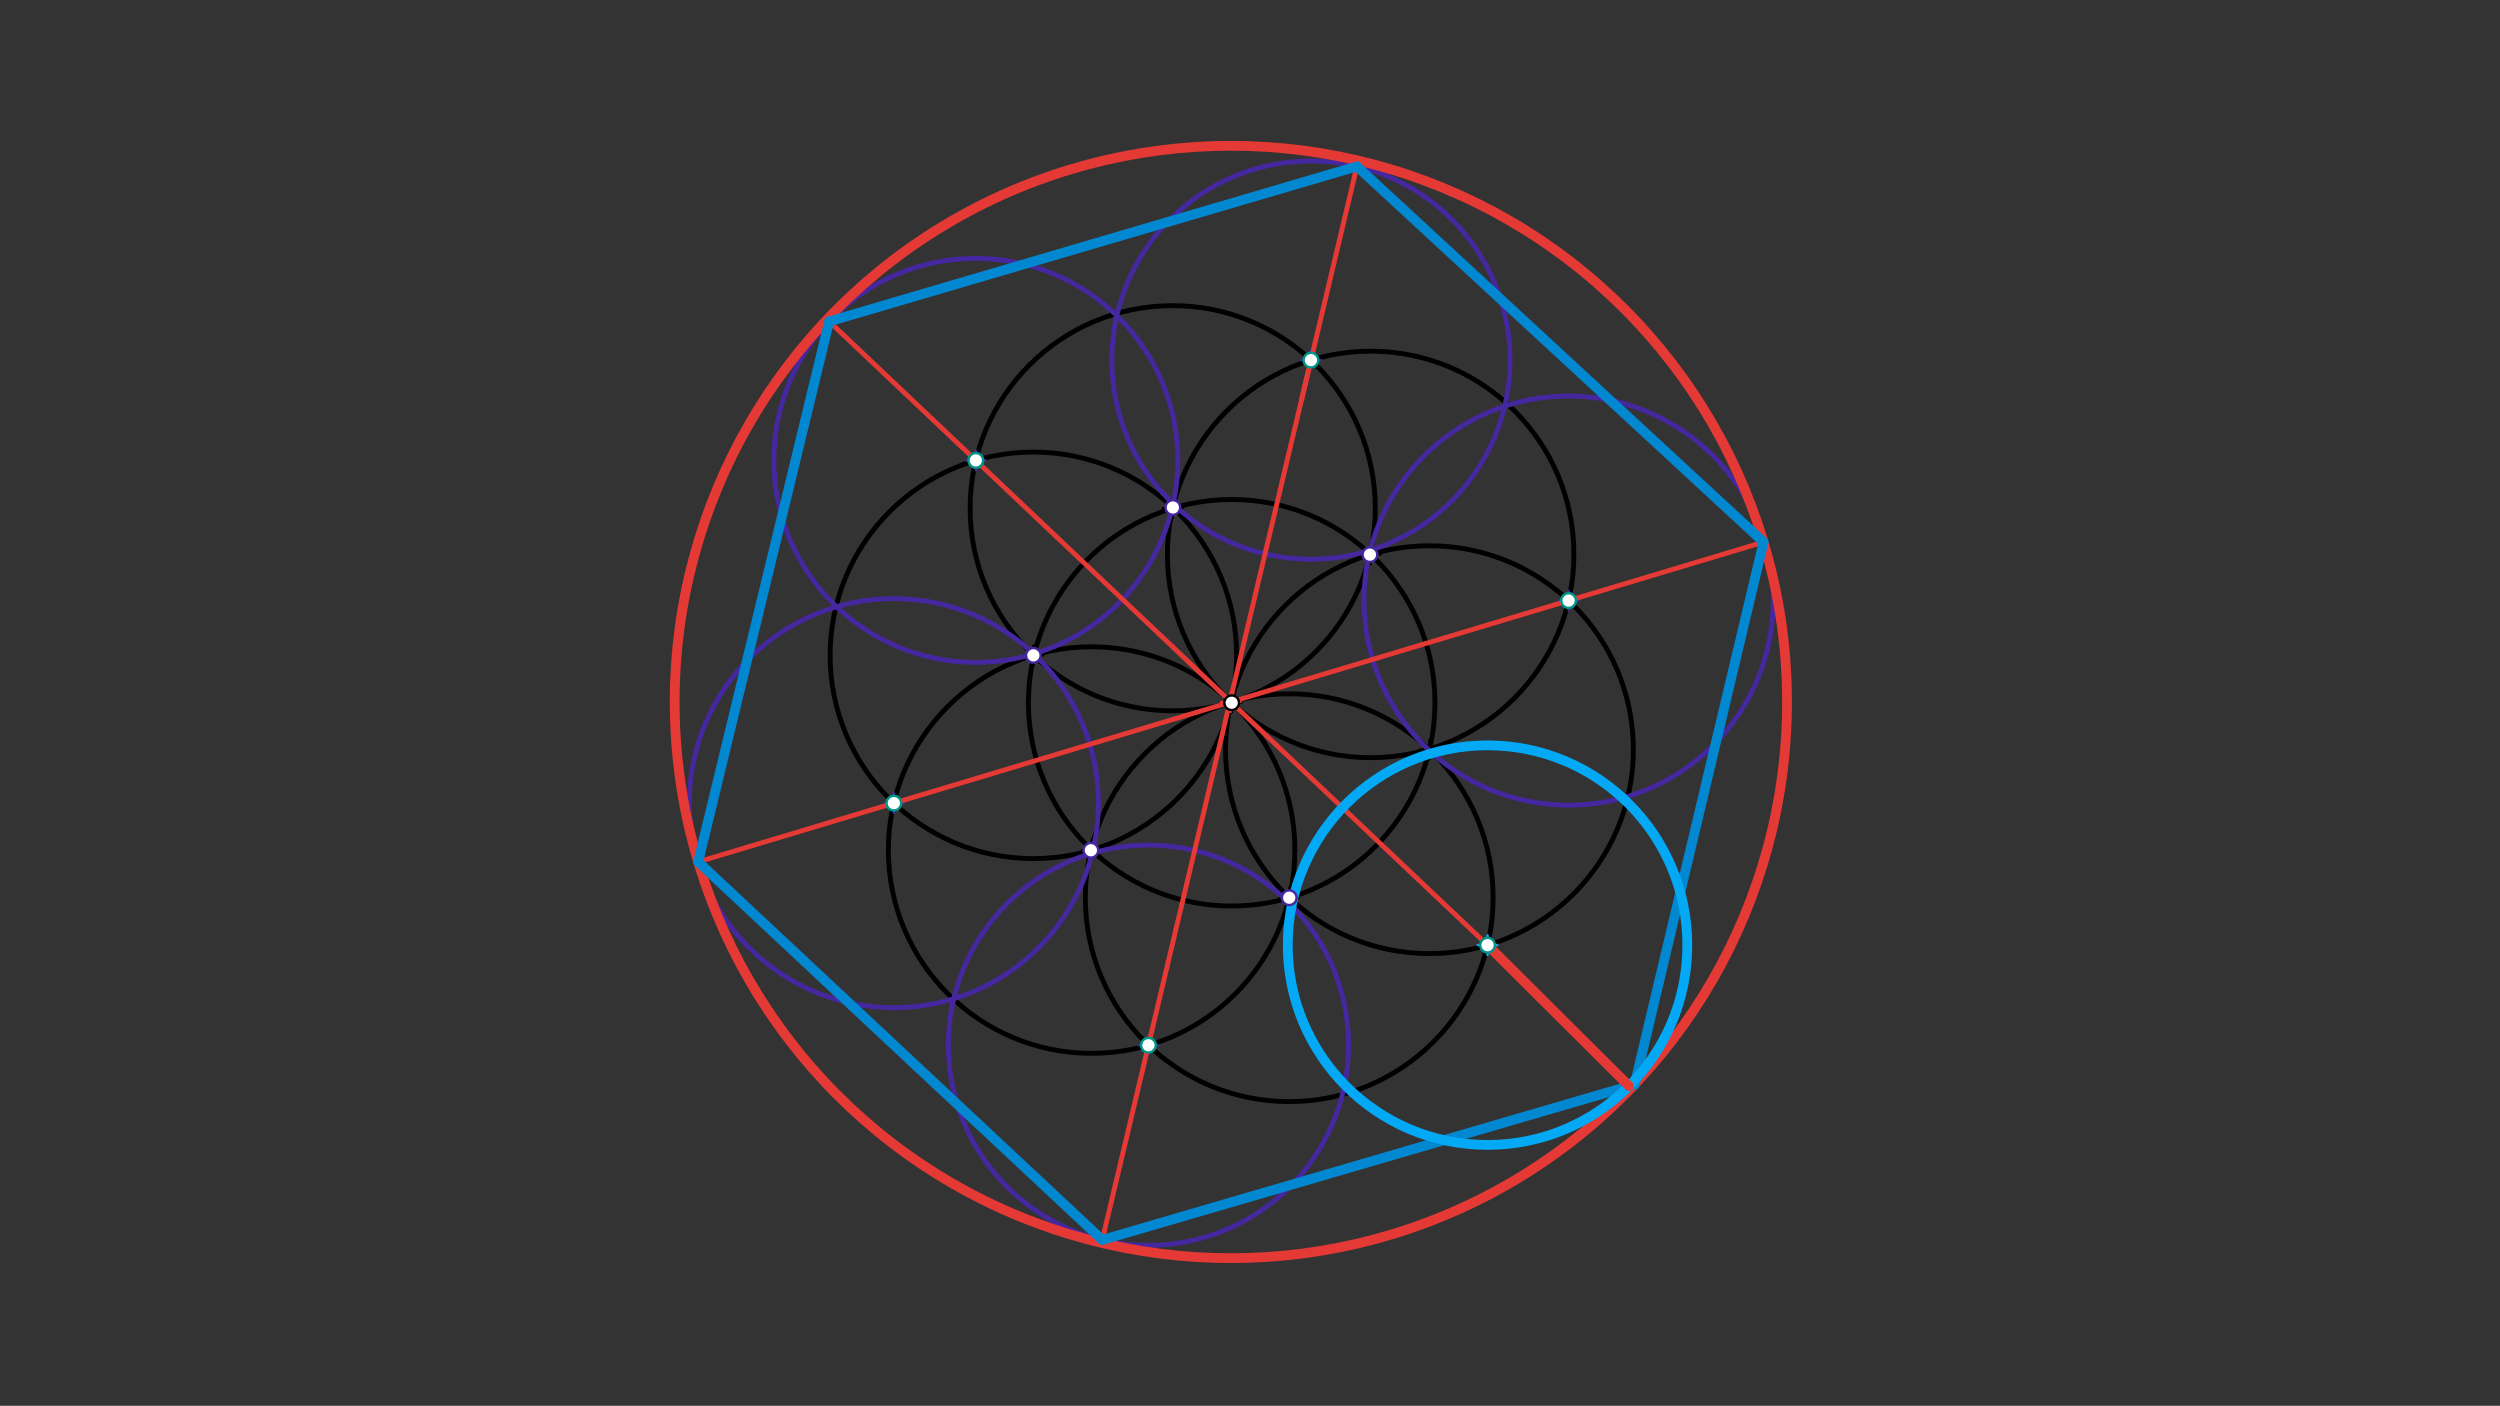 <svg xmlns="http://www.w3.org/2000/svg" class="svg--1it" height="100%" preserveAspectRatio="xMidYMid meet" viewBox="0 0 1023.307 575.433" width="100%"><rect x="0" y="0" width="1023.307" height="575.433" fill="#333333" stroke="none"/><defs><marker id="marker-arrow" markerHeight="16" markerUnits="userSpaceOnUse" markerWidth="24" orient="auto-start-reverse" refX="24" refY="4" viewBox="0 0 24 8"><path d="M 0 0 L 24 4 L 0 8 z" stroke="inherit"></path></marker></defs><g class="aux-layer--1FB"></g><g class="main-layer--3Vd"><g class="element--2qn"><g class="center--1s5"><line x1="500.156" y1="287.656" x2="508.156" y2="287.656" stroke="#000000" stroke-width="1" stroke-linecap="round"></line><line x1="504.156" y1="283.656" x2="504.156" y2="291.656" stroke="#000000" stroke-width="1" stroke-linecap="round"></line><circle class="hit--230" cx="504.156" cy="287.656" r="4" stroke="none" fill="transparent"></circle></g><circle cx="504.156" cy="287.656" fill="none" r="83.199" stroke="#000000" stroke-dasharray="none" stroke-width="2"></circle></g><g class="element--2qn"><g class="center--1s5"><line x1="442.827" y1="347.95" x2="450.827" y2="347.95" stroke="#000000" stroke-width="1" stroke-linecap="round"></line><line x1="446.827" y1="343.95" x2="446.827" y2="351.95" stroke="#000000" stroke-width="1" stroke-linecap="round"></line><circle class="hit--230" cx="446.827" cy="347.95" r="4" stroke="none" fill="transparent"></circle></g><circle cx="446.827" cy="347.95" fill="none" r="83.199" stroke="#000000" stroke-dasharray="none" stroke-width="2"></circle></g><g class="element--2qn"><g class="center--1s5"><line x1="523.708" y1="367.452" x2="531.708" y2="367.452" stroke="#000000" stroke-width="1" stroke-linecap="round"></line><line x1="527.708" y1="363.452" x2="527.708" y2="371.452" stroke="#000000" stroke-width="1" stroke-linecap="round"></line><circle class="hit--230" cx="527.708" cy="367.452" r="4" stroke="none" fill="transparent"></circle></g><circle cx="527.708" cy="367.452" fill="none" r="83.465" stroke="#000000" stroke-dasharray="none" stroke-width="2"></circle></g><g class="element--2qn"><g class="center--1s5"><line x1="581.109" y1="306.858" x2="589.109" y2="306.858" stroke="#000000" stroke-width="1" stroke-linecap="round"></line><line x1="585.109" y1="302.858" x2="585.109" y2="310.858" stroke="#000000" stroke-width="1" stroke-linecap="round"></line><circle class="hit--230" cx="585.109" cy="306.858" r="4" stroke="none" fill="transparent"></circle></g><circle cx="585.109" cy="306.858" fill="none" r="83.465" stroke="#000000" stroke-dasharray="none" stroke-width="2"></circle></g><g class="element--2qn"><g class="center--1s5"><line x1="557.037" y1="226.939" x2="565.037" y2="226.939" stroke="#000000" stroke-width="1" stroke-linecap="round"></line><line x1="561.037" y1="222.939" x2="561.037" y2="230.939" stroke="#000000" stroke-width="1" stroke-linecap="round"></line><circle class="hit--230" cx="561.037" cy="226.939" r="4" stroke="none" fill="transparent"></circle></g><circle cx="561.037" cy="226.939" fill="none" r="83.197" stroke="#000000" stroke-dasharray="none" stroke-width="2"></circle></g><g class="element--2qn"><g class="center--1s5"><line x1="476.016" y1="208.037" x2="484.016" y2="208.037" stroke="#000000" stroke-width="1" stroke-linecap="round"></line><line x1="480.016" y1="204.037" x2="480.016" y2="212.037" stroke="#000000" stroke-width="1" stroke-linecap="round"></line><circle class="hit--230" cx="480.016" cy="208.037" r="4" stroke="none" fill="transparent"></circle></g><circle cx="480.016" cy="208.037" fill="none" r="82.931" stroke="#000000" stroke-dasharray="none" stroke-width="2"></circle></g><g class="element--2qn"><g class="center--1s5"><line x1="418.982" y1="268.242" x2="426.982" y2="268.242" stroke="#000000" stroke-width="1" stroke-linecap="round"></line><line x1="422.982" y1="264.242" x2="422.982" y2="272.242" stroke="#000000" stroke-width="1" stroke-linecap="round"></line><circle class="hit--230" cx="422.982" cy="268.242" r="4" stroke="none" fill="transparent"></circle></g><circle cx="422.982" cy="268.242" fill="none" r="83.197" stroke="#000000" stroke-dasharray="none" stroke-width="2"></circle></g><g class="element--2qn"><g class="center--1s5"><line x1="395.431" y1="188.448" x2="403.431" y2="188.448" stroke="#4527A0" stroke-width="1" stroke-linecap="round"></line><line x1="399.431" y1="184.448" x2="399.431" y2="192.448" stroke="#4527A0" stroke-width="1" stroke-linecap="round"></line><circle class="hit--230" cx="399.431" cy="188.448" r="4" stroke="none" fill="transparent"></circle></g><circle cx="399.431" cy="188.448" fill="none" r="82.691" stroke="#4527A0" stroke-dasharray="none" stroke-width="2"></circle></g><g class="element--2qn"><g class="center--1s5"><line x1="532.602" y1="147.411" x2="540.602" y2="147.411" stroke="#4527A0" stroke-width="1" stroke-linecap="round"></line><line x1="536.602" y1="143.411" x2="536.602" y2="151.411" stroke="#4527A0" stroke-width="1" stroke-linecap="round"></line><circle class="hit--230" cx="536.602" cy="147.411" r="4" stroke="none" fill="transparent"></circle></g><circle cx="536.602" cy="147.411" fill="none" r="81.501" stroke="#4527A0" stroke-dasharray="none" stroke-width="2"></circle></g><g class="element--2qn"><g class="center--1s5"><line x1="638.059" y1="245.841" x2="646.059" y2="245.841" stroke="#4527A0" stroke-width="1" stroke-linecap="round"></line><line x1="642.059" y1="241.841" x2="642.059" y2="249.841" stroke="#4527A0" stroke-width="1" stroke-linecap="round"></line><circle class="hit--230" cx="642.059" cy="245.841" r="4" stroke="none" fill="transparent"></circle></g><circle cx="642.059" cy="245.841" fill="none" r="83.741" stroke="#4527A0" stroke-dasharray="none" stroke-width="2"></circle></g><g class="element--2qn"><g class="center--1s5"><line x1="466.084" y1="427.833" x2="474.084" y2="427.833" stroke="#4527A0" stroke-width="1" stroke-linecap="round"></line><line x1="470.084" y1="423.833" x2="470.084" y2="431.833" stroke="#4527A0" stroke-width="1" stroke-linecap="round"></line><circle class="hit--230" cx="470.084" cy="427.833" r="4" stroke="none" fill="transparent"></circle></g><circle cx="470.084" cy="427.833" fill="none" r="81.908" stroke="#4527A0" stroke-dasharray="none" stroke-width="2"></circle></g><g class="element--2qn"><g class="center--1s5"><line x1="361.876" y1="328.746" x2="369.876" y2="328.746" stroke="#4527A0" stroke-width="1" stroke-linecap="round"></line><line x1="365.876" y1="324.746" x2="365.876" y2="332.746" stroke="#4527A0" stroke-width="1" stroke-linecap="round"></line><circle class="hit--230" cx="365.876" cy="328.746" r="4" stroke="none" fill="transparent"></circle></g><circle cx="365.876" cy="328.746" fill="none" r="83.727" stroke="#4527A0" stroke-dasharray="none" stroke-width="2"></circle></g><g class="element--2qn"><line stroke="#E53935" stroke-dasharray="none" stroke-linecap="round" stroke-width="2" x1="536.602" x2="470.084" y1="147.411" y2="427.833"></line></g><g class="element--2qn"><line stroke="#E53935" stroke-dasharray="none" stroke-linecap="round" stroke-width="2" x1="399.431" x2="608.884" y1="188.448" y2="386.865"></line></g><g class="element--2qn"><line stroke="#E53935" stroke-dasharray="none" stroke-linecap="round" stroke-width="2" x1="365.876" x2="642.059" y1="328.746" y2="245.841"></line></g><g class="element--2qn"><line stroke="#E53935" stroke-dasharray="none" stroke-linecap="round" stroke-width="2" x1="399.431" x2="339.4" y1="188.448" y2="131.579"></line></g><g class="element--2qn"><line stroke="#E53935" stroke-dasharray="none" stroke-linecap="round" stroke-width="2" x1="532.824" x2="536.602" y1="163.34" y2="147.411"></line></g><g class="element--2qn"><line stroke="#E53935" stroke-dasharray="none" stroke-linecap="round" stroke-width="2" x1="536.602" x2="555.413" y1="147.411" y2="68.111"></line></g><g class="element--2qn"><line stroke="#E53935" stroke-dasharray="none" stroke-linecap="round" stroke-width="2" x1="642.059" x2="722.264" y1="245.841" y2="221.765"></line></g><g class="element--2qn"><line stroke="#E53935" stroke-dasharray="none" stroke-linecap="round" stroke-width="2" x1="470.084" x2="451.179" y1="427.833" y2="507.529"></line></g><g class="element--2qn"><line stroke="#E53935" stroke-dasharray="none" stroke-linecap="round" stroke-width="2" x1="365.876" x2="285.684" y1="328.746" y2="352.818"></line></g><g class="element--2qn"><g class="center--1s5"><line x1="499.821" y1="287.338" x2="507.821" y2="287.338" stroke="#E53935" stroke-width="1" stroke-linecap="round"></line><line x1="503.821" y1="283.338" x2="503.821" y2="291.338" stroke="#E53935" stroke-width="1" stroke-linecap="round"></line><circle class="hit--230" cx="503.821" cy="287.338" r="4" stroke="none" fill="transparent"></circle></g><circle cx="503.821" cy="287.338" fill="none" r="227.657" stroke="#E53935" stroke-dasharray="none" stroke-width="4"></circle></g><g class="element--2qn"><line stroke="#0288D1" stroke-dasharray="none" stroke-linecap="round" stroke-width="4" x1="285.776" x2="339.4" y1="352.791" y2="131.579"></line></g><g class="element--2qn"><line stroke="#0288D1" stroke-dasharray="none" stroke-linecap="round" stroke-width="4" x1="339.4" x2="555.413" y1="131.579" y2="68.111"></line></g><g class="element--2qn"><line stroke="#0288D1" stroke-dasharray="none" stroke-linecap="round" stroke-width="4" x1="555.413" x2="721.866" y1="68.111" y2="221.884"></line></g><g class="element--2qn"><line stroke="#0288D1" stroke-dasharray="none" stroke-linecap="round" stroke-width="4" x1="721.866" x2="669.094" y1="221.884" y2="443.903"></line></g><g class="element--2qn"><line stroke="#0288D1" stroke-dasharray="none" stroke-linecap="round" stroke-width="4" x1="669.094" x2="451.179" y1="443.903" y2="507.529"></line></g><g class="element--2qn"><line stroke="#0288D1" stroke-dasharray="none" stroke-linecap="round" stroke-width="4" x1="451.179" x2="285.776" y1="507.529" y2="352.791"></line></g><g class="element--2qn"><g class="center--1s5"><line x1="604.884" y1="386.865" x2="612.884" y2="386.865" stroke="#03A9F4" stroke-width="1" stroke-linecap="round"></line><line x1="608.884" y1="382.865" x2="608.884" y2="390.865" stroke="#03A9F4" stroke-width="1" stroke-linecap="round"></line><circle class="hit--230" cx="608.884" cy="386.865" r="4" stroke="none" fill="transparent"></circle></g><circle cx="608.884" cy="386.865" fill="none" r="81.775" stroke="#03A9F4" stroke-dasharray="none" stroke-width="4"></circle></g><g class="element--2qn"><line stroke="#E53935" stroke-dasharray="none" stroke-linecap="round" stroke-width="4" x1="608.884" x2="666.833" y1="386.865" y2="444.563"></line></g><g class="element--2qn"><circle cx="504.156" cy="287.656" r="3" stroke="#000000" stroke-width="1" fill="#ffffff"></circle>}</g><g class="element--2qn"><circle cx="536.602" cy="147.411" r="3" stroke="#009688" stroke-width="1" fill="#ffffff"></circle>}</g><g class="element--2qn"><circle cx="642.059" cy="245.841" r="3" stroke="#009688" stroke-width="1" fill="#ffffff"></circle>}</g><g class="element--2qn"><circle cx="608.884" cy="386.865" r="3" stroke="#009688" stroke-width="1" fill="#ffffff"></circle>}</g><g class="element--2qn"><circle cx="470.084" cy="427.833" r="3" stroke="#009688" stroke-width="1" fill="#ffffff"></circle>}</g><g class="element--2qn"><circle cx="365.876" cy="328.746" r="3" stroke="#009688" stroke-width="1" fill="#ffffff"></circle>}</g><g class="element--2qn"><circle cx="399.431" cy="188.448" r="3" stroke="#009688" stroke-width="1" fill="#ffffff"></circle>}</g><g class="element--2qn"><circle cx="422.982" cy="268.242" r="3" stroke="#4527A0" stroke-width="1" fill="#ffffff"></circle>}</g><g class="element--2qn"><circle cx="480.086" cy="207.737" r="3" stroke="#4527A0" stroke-width="1" fill="#ffffff"></circle>}</g><g class="element--2qn"><circle cx="560.743" cy="227.029" r="3" stroke="#4527A0" stroke-width="1" fill="#ffffff"></circle>}</g><g class="element--2qn"><circle cx="446.532" cy="348.037" r="3" stroke="#4527A0" stroke-width="1" fill="#ffffff"></circle>}</g><g class="element--2qn"><circle cx="527.708" cy="367.452" r="3" stroke="#4527A0" stroke-width="1" fill="#ffffff"></circle>}</g></g><g class="snaps-layer--2PT"></g><g class="temp-layer--rAP"></g></svg>